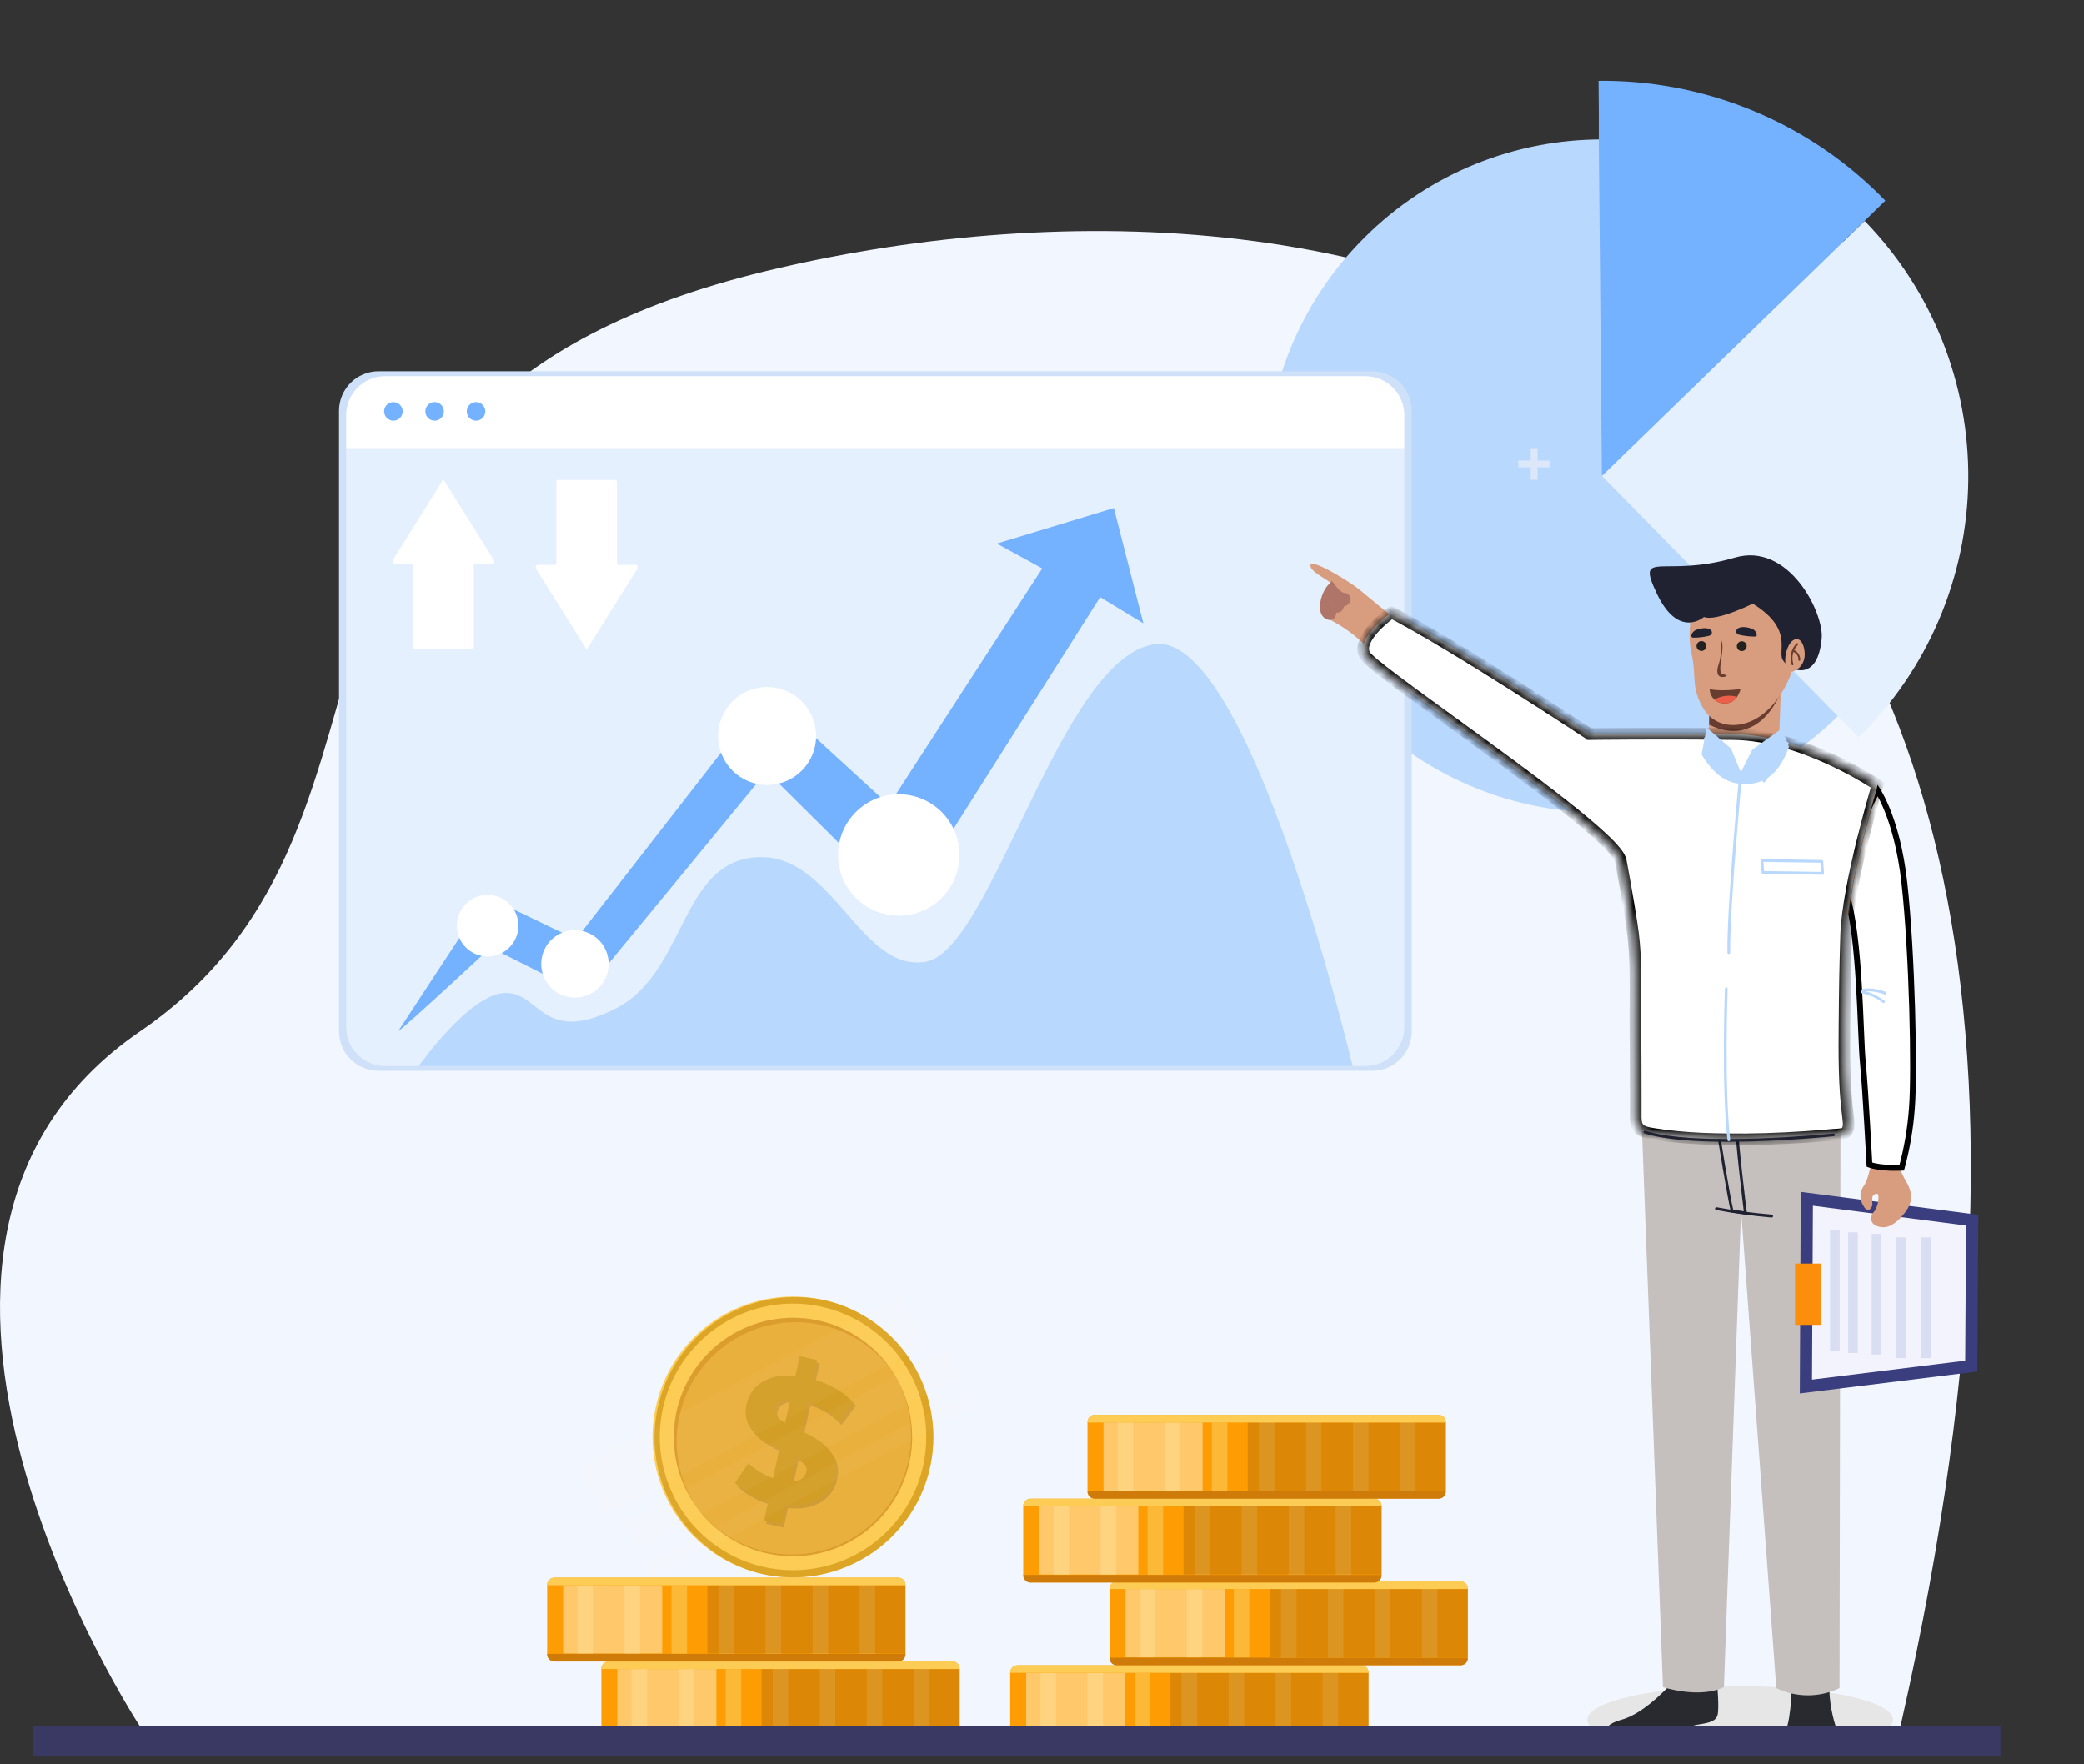 <svg width="215" height="182" viewBox="0 0 215 182" fill="none" xmlns="http://www.w3.org/2000/svg">
<rect x="0" y="0" width="215" height="182" fill="#333333" stroke="none"/>
<path d="M14.441 178.099C14.441 178.099 -18.051 128.638 14.441 106.401C46.932 84.165 21.612 41.858 78.98 27.98C136.347 14.102 231.482 28.032 195.359 181.143L14.441 178.099Z" fill="#F2F7FF"/>
<path d="M95.793 179.621C95.793 179.621 87.135 165.635 84.264 163.604" stroke="#14723A" stroke-width="1.72" stroke-miterlimit="10"/>
<path d="M140.436 171.793H104.966C104.553 171.793 104.218 172.128 104.218 172.541V179.695C104.218 180.108 104.553 180.443 104.966 180.443H140.436C140.849 180.443 141.184 180.108 141.184 179.695V172.541C141.184 172.128 140.849 171.793 140.436 171.793Z" fill="#FE9C03"/>
<g style="mix-blend-mode:multiply" opacity="0.76">
<g style="mix-blend-mode:multiply" opacity="0.76">
<path d="M108.949 172.58H107.344V179.656H108.949V172.58Z" fill="#FACD5D"/>
</g>
<g style="mix-blend-mode:multiply" opacity="0.76">
<path d="M113.798 172.58H112.193V179.656H113.798V172.58Z" fill="#FACD5D"/>
</g>
<g style="mix-blend-mode:multiply" opacity="0.76">
<path d="M118.652 172.58H117.047V179.656H118.652V172.58Z" fill="#FACD5D"/>
</g>
<g style="mix-blend-mode:multiply" opacity="0.76">
<path d="M123.506 172.58H121.901V179.656H123.506V172.58Z" fill="#FACD5D"/>
</g>
<g style="mix-blend-mode:multiply" opacity="0.76">
<path d="M128.354 172.58H126.75V179.656H128.354V172.58Z" fill="#FACD5D"/>
</g>
<g style="mix-blend-mode:multiply" opacity="0.76">
<path d="M133.208 172.58H131.603V179.656H133.208V172.58Z" fill="#FACD5D"/>
</g>
<g style="mix-blend-mode:multiply" opacity="0.76">
<path d="M138.061 172.58H136.457V179.656H138.061V172.58Z" fill="#FACD5D"/>
</g>
</g>
<path opacity="0.49" d="M141.184 172.58H120.752V179.617H141.184V172.58Z" fill="#BC700C"/>
<path opacity="0.5" d="M116.085 172.58H105.869V179.617H116.085V172.58Z" fill="#FFE6B3"/>
<path opacity="0.2" d="M116.085 172.58H105.869V179.617H116.085V172.58Z" fill="#FFE6B3"/>
<path opacity="0.72" d="M104.221 179.704C104.221 179.899 104.299 180.086 104.436 180.223C104.574 180.361 104.761 180.439 104.956 180.439H140.453C140.648 180.439 140.835 180.361 140.972 180.223C141.11 180.086 141.188 179.899 141.188 179.704V179.66H104.221V179.704Z" fill="#BC700C"/>
<path d="M140.453 171.793H104.956C104.761 171.793 104.574 171.87 104.436 172.008C104.299 172.146 104.221 172.333 104.221 172.528V172.576H141.188V172.528C141.188 172.333 141.11 172.146 140.972 172.008C140.835 171.87 140.648 171.793 140.453 171.793Z" fill="#FCCC54"/>
<path d="M150.686 163.143H115.215C114.802 163.143 114.467 163.478 114.467 163.891V171.045C114.467 171.458 114.802 171.793 115.215 171.793H150.686C151.099 171.793 151.434 171.458 151.434 171.045V163.891C151.434 163.478 151.099 163.143 150.686 163.143Z" fill="#FE9C03"/>
<g style="mix-blend-mode:multiply" opacity="0.76">
<g style="mix-blend-mode:multiply" opacity="0.76">
<path d="M119.195 163.93H117.59V171.006H119.195V163.93Z" fill="#FACD5D"/>
</g>
<g style="mix-blend-mode:multiply" opacity="0.76">
<path d="M124.048 163.93H122.443V171.006H124.048V163.93Z" fill="#FACD5D"/>
</g>
<g style="mix-blend-mode:multiply" opacity="0.76">
<path d="M128.897 163.93H127.292V171.006H128.897V163.93Z" fill="#FACD5D"/>
</g>
<g style="mix-blend-mode:multiply" opacity="0.76">
<path d="M133.751 163.93H132.146V171.006H133.751V163.93Z" fill="#FACD5D"/>
</g>
<g style="mix-blend-mode:multiply" opacity="0.76">
<path d="M138.605 163.93H137V171.006H138.605V163.93Z" fill="#FACD5D"/>
</g>
<g style="mix-blend-mode:multiply" opacity="0.76">
<path d="M143.454 163.93H141.849V171.006H143.454V163.93Z" fill="#FACD5D"/>
</g>
<g style="mix-blend-mode:multiply" opacity="0.76">
<path d="M148.307 163.93H146.702V171.006H148.307V163.93Z" fill="#FACD5D"/>
</g>
</g>
<path opacity="0.49" d="M151.43 163.93H130.999V170.967H151.43V163.93Z" fill="#BC700C"/>
<path opacity="0.5" d="M126.336 163.93H116.12V170.967H126.336V163.93Z" fill="#FFE6B3"/>
<path opacity="0.2" d="M126.336 163.93H116.12V170.967H126.336V163.93Z" fill="#FFE6B3"/>
<path opacity="0.72" d="M114.467 171.058C114.468 171.253 114.547 171.44 114.685 171.578C114.824 171.716 115.011 171.793 115.207 171.793H150.699C150.894 171.793 151.081 171.716 151.219 171.578C151.356 171.44 151.434 171.253 151.434 171.058V171.006H114.467V171.058Z" fill="#BC700C"/>
<path d="M150.699 163.134H115.207C115.011 163.134 114.822 163.212 114.684 163.351C114.545 163.489 114.467 163.677 114.467 163.873V163.921H151.434V163.873C151.434 163.678 151.356 163.491 151.219 163.352C151.081 163.214 150.894 163.135 150.699 163.134V163.134Z" fill="#FCCC54"/>
<path d="M141.784 154.606H106.313C105.9 154.606 105.565 154.941 105.565 155.354V162.508C105.565 162.921 105.9 163.256 106.313 163.256H141.784C142.197 163.256 142.532 162.921 142.532 162.508V155.354C142.532 154.941 142.197 154.606 141.784 154.606Z" fill="#FE9C03"/>
<g style="mix-blend-mode:multiply" opacity="0.76">
<g style="mix-blend-mode:multiply" opacity="0.76">
<path d="M110.292 155.388H108.688V162.464H110.292V155.388Z" fill="#FACD5D"/>
</g>
<g style="mix-blend-mode:multiply" opacity="0.76">
<path d="M115.146 155.388H113.541V162.464H115.146V155.388Z" fill="#FACD5D"/>
</g>
<g style="mix-blend-mode:multiply" opacity="0.76">
<path d="M120 155.388H118.395V162.464H120V155.388Z" fill="#FACD5D"/>
</g>
<g style="mix-blend-mode:multiply" opacity="0.76">
<path d="M124.848 155.388H123.244V162.464H124.848V155.388Z" fill="#FACD5D"/>
</g>
<g style="mix-blend-mode:multiply" opacity="0.76">
<path d="M129.702 155.388H128.097V162.464H129.702V155.388Z" fill="#FACD5D"/>
</g>
<g style="mix-blend-mode:multiply" opacity="0.76">
<path d="M134.555 155.388H132.95V162.464H134.555V155.388Z" fill="#FACD5D"/>
</g>
<g style="mix-blend-mode:multiply" opacity="0.76">
<path d="M139.405 155.388H137.8V162.464H139.405V155.388Z" fill="#FACD5D"/>
</g>
</g>
<path opacity="0.49" d="M142.532 155.388H122.1V162.425H142.532V155.388Z" fill="#BC700C"/>
<path opacity="0.5" d="M117.434 155.388H107.218V162.425H117.434V155.388Z" fill="#FFE6B3"/>
<path opacity="0.2" d="M117.434 155.388H107.218V162.425H117.434V155.388Z" fill="#FFE6B3"/>
<path opacity="0.72" d="M105.57 162.516C105.57 162.711 105.647 162.898 105.785 163.036C105.923 163.174 106.11 163.251 106.305 163.251H141.797C141.992 163.251 142.179 163.174 142.317 163.036C142.455 162.898 142.532 162.711 142.532 162.516V162.469H105.565L105.57 162.516Z" fill="#BC700C"/>
<path d="M141.797 154.606H106.304C106.208 154.605 106.112 154.624 106.022 154.661C105.933 154.697 105.852 154.751 105.783 154.82C105.715 154.888 105.661 154.969 105.624 155.059C105.587 155.148 105.569 155.244 105.569 155.341V155.389H142.536V155.341C142.536 155.244 142.518 155.147 142.481 155.058C142.444 154.968 142.389 154.887 142.32 154.818C142.252 154.75 142.17 154.696 142.08 154.659C141.99 154.623 141.894 154.605 141.797 154.606V154.606Z" fill="#FCCC54"/>
<path d="M98.259 171.401H62.789C62.375 171.401 62.041 171.736 62.041 172.149V179.304C62.041 179.717 62.375 180.052 62.789 180.052H98.259C98.672 180.052 99.007 179.717 99.007 179.304V172.149C99.007 171.736 98.672 171.401 98.259 171.401Z" fill="#FE9C03"/>
<g style="mix-blend-mode:multiply" opacity="0.76">
<g style="mix-blend-mode:multiply" opacity="0.76">
<path d="M66.768 172.185H65.163V179.26H66.768V172.185Z" fill="#FACD5D"/>
</g>
<g style="mix-blend-mode:multiply" opacity="0.76">
<path d="M71.617 172.185H70.012V179.26H71.617V172.185Z" fill="#FACD5D"/>
</g>
<g style="mix-blend-mode:multiply" opacity="0.76">
<path d="M76.471 172.185H74.866V179.26H76.471V172.185Z" fill="#FACD5D"/>
</g>
<g style="mix-blend-mode:multiply" opacity="0.76">
<path d="M81.324 172.185H79.719V179.26H81.324V172.185Z" fill="#FACD5D"/>
</g>
<g style="mix-blend-mode:multiply" opacity="0.76">
<path d="M86.173 172.185H84.568V179.26H86.173V172.185Z" fill="#FACD5D"/>
</g>
<g style="mix-blend-mode:multiply" opacity="0.76">
<path d="M91.027 172.185H89.422V179.26H91.027V172.185Z" fill="#FACD5D"/>
</g>
<g style="mix-blend-mode:multiply" opacity="0.76">
<path d="M95.88 172.185H94.275V179.26H95.88V172.185Z" fill="#FACD5D"/>
</g>
</g>
<path opacity="0.49" d="M99.002 172.184H78.571V179.221H99.002V172.184Z" fill="#BC700C"/>
<path opacity="0.5" d="M73.905 172.184H63.689V179.221H73.905V172.184Z" fill="#FFE6B3"/>
<path opacity="0.2" d="M73.905 172.184H63.689V179.221H73.905V172.184Z" fill="#FFE6B3"/>
<path opacity="0.72" d="M62.041 179.312C62.041 179.507 62.118 179.694 62.256 179.832C62.394 179.97 62.581 180.047 62.776 180.047H98.272C98.467 180.047 98.654 179.97 98.792 179.832C98.93 179.694 99.007 179.507 99.007 179.312V179.264H62.041V179.312Z" fill="#BC700C"/>
<path d="M98.272 171.397H62.776C62.581 171.397 62.394 171.475 62.256 171.612C62.118 171.75 62.041 171.937 62.041 172.132V172.18H99.007V172.132C99.007 171.937 98.93 171.75 98.792 171.612C98.654 171.475 98.467 171.397 98.272 171.397V171.397Z" fill="#FCCC54"/>
<path d="M92.667 162.751H57.196C56.783 162.751 56.448 163.086 56.448 163.499V170.654C56.448 171.067 56.783 171.402 57.196 171.402H92.667C93.08 171.402 93.415 171.067 93.415 170.654V163.499C93.415 163.086 93.08 162.751 92.667 162.751Z" fill="#FE9C03"/>
<g style="mix-blend-mode:multiply" opacity="0.76">
<g style="mix-blend-mode:multiply" opacity="0.76">
<path d="M61.175 163.539H59.57V170.614H61.175V163.539Z" fill="#FACD5D"/>
</g>
<g style="mix-blend-mode:multiply" opacity="0.76">
<path d="M66.029 163.539H64.424V170.614H66.029V163.539Z" fill="#FACD5D"/>
</g>
<g style="mix-blend-mode:multiply" opacity="0.76">
<path d="M70.878 163.539H69.273V170.614H70.878V163.539Z" fill="#FACD5D"/>
</g>
<g style="mix-blend-mode:multiply" opacity="0.76">
<path d="M75.731 163.539H74.126V170.614H75.731V163.539Z" fill="#FACD5D"/>
</g>
<g style="mix-blend-mode:multiply" opacity="0.76">
<path d="M80.585 163.539H78.98V170.614H80.585V163.539Z" fill="#FACD5D"/>
</g>
<g style="mix-blend-mode:multiply" opacity="0.76">
<path d="M85.438 163.539H83.833V170.614H85.438V163.539Z" fill="#FACD5D"/>
</g>
<g style="mix-blend-mode:multiply" opacity="0.76">
<path d="M90.287 163.539H88.683V170.614H90.287V163.539Z" fill="#FACD5D"/>
</g>
</g>
<path opacity="0.49" d="M93.414 163.539H72.982V170.575H93.414V163.539Z" fill="#BC700C"/>
<path opacity="0.5" d="M68.316 163.539H58.1V170.575H68.316V163.539Z" fill="#FFE6B3"/>
<path opacity="0.2" d="M68.316 163.539H58.1V170.575H68.316V163.539Z" fill="#FFE6B3"/>
<path opacity="0.72" d="M56.448 170.662C56.448 170.858 56.526 171.046 56.665 171.185C56.803 171.324 56.992 171.402 57.188 171.402H92.68C92.875 171.401 93.062 171.322 93.2 171.184C93.337 171.045 93.415 170.858 93.415 170.662V170.615H56.448V170.662Z" fill="#BC700C"/>
<path d="M92.68 162.751H57.188C56.992 162.751 56.805 162.829 56.666 162.966C56.528 163.104 56.449 163.291 56.448 163.486V163.539H93.415V163.486C93.415 163.292 93.337 163.105 93.2 162.967C93.062 162.829 92.875 162.751 92.68 162.751V162.751Z" fill="#FCCC54"/>
<path d="M148.412 145.955H112.941C112.528 145.955 112.193 146.29 112.193 146.703V153.857C112.193 154.271 112.528 154.605 112.941 154.605H148.412C148.825 154.605 149.16 154.271 149.16 153.857V146.703C149.16 146.29 148.825 145.955 148.412 145.955Z" fill="#FE9C03"/>
<g style="mix-blend-mode:multiply" opacity="0.76">
<g style="mix-blend-mode:multiply" opacity="0.76">
<path d="M116.921 146.743H115.316V153.819H116.921V146.743Z" fill="#FACD5D"/>
</g>
<g style="mix-blend-mode:multiply" opacity="0.76">
<path d="M121.774 146.743H120.169V153.819H121.774V146.743Z" fill="#FACD5D"/>
</g>
<g style="mix-blend-mode:multiply" opacity="0.76">
<path d="M126.628 146.743H125.023V153.819H126.628V146.743Z" fill="#FACD5D"/>
</g>
<g style="mix-blend-mode:multiply" opacity="0.76">
<path d="M131.481 146.743H129.876V153.819H131.481V146.743Z" fill="#FACD5D"/>
</g>
<g style="mix-blend-mode:multiply" opacity="0.76">
<path d="M136.33 146.743H134.726V153.819H136.33V146.743Z" fill="#FACD5D"/>
</g>
<g style="mix-blend-mode:multiply" opacity="0.76">
<path d="M141.183 146.743H139.579V153.819H141.183V146.743Z" fill="#FACD5D"/>
</g>
<g style="mix-blend-mode:multiply" opacity="0.76">
<path d="M146.037 146.743H144.432V153.819H146.037V146.743Z" fill="#FACD5D"/>
</g>
</g>
<path opacity="0.49" d="M149.16 146.743H128.728V153.779H149.16V146.743Z" fill="#BC700C"/>
<path opacity="0.5" d="M124.062 146.743H113.846V153.779H124.062V146.743Z" fill="#FFE6B3"/>
<path opacity="0.2" d="M124.062 146.743H113.846V153.779H124.062V146.743Z" fill="#FFE6B3"/>
<path opacity="0.72" d="M112.197 153.866C112.197 154.062 112.274 154.249 112.412 154.388C112.549 154.526 112.736 154.605 112.932 154.606H148.424C148.62 154.606 148.808 154.528 148.947 154.389C149.085 154.251 149.163 154.063 149.163 153.866V153.819H112.197V153.866Z" fill="#BC700C"/>
<path d="M148.424 145.955H112.932C112.737 145.955 112.55 146.033 112.412 146.171C112.274 146.308 112.197 146.495 112.197 146.69V146.742H149.163V146.69C149.162 146.495 149.084 146.308 148.945 146.17C148.807 146.033 148.619 145.955 148.424 145.955V145.955Z" fill="#FCCC54"/>
<path d="M85.904 134.735C85.538 134.622 85.169 134.526 84.799 134.448C82.12 133.871 79.33 134.087 76.771 135.07C74.213 136.053 71.996 137.76 70.391 139.983C68.787 142.205 67.865 144.847 67.737 147.585C67.61 150.323 68.283 153.039 69.674 155.4C71.065 157.762 73.114 159.667 75.571 160.884C78.027 162.1 80.784 162.574 83.506 162.249C86.228 161.923 88.795 160.812 90.896 159.05C92.996 157.289 94.538 154.954 95.332 152.331C96.413 148.747 96.027 144.881 94.259 141.582C92.491 138.283 89.486 135.82 85.904 134.735V134.735Z" fill="#FCCC54"/>
<path d="M86.012 134.374C83.27 133.543 80.343 133.543 77.602 134.375C74.86 135.207 72.426 136.833 70.609 139.048C68.791 141.263 67.671 143.967 67.391 146.819C67.11 149.67 67.682 152.541 69.033 155.068C70.384 157.594 72.454 159.664 74.981 161.014C77.508 162.364 80.379 162.935 83.23 162.654C86.081 162.373 88.785 161.252 91 159.434C93.214 157.616 94.84 155.182 95.671 152.44V152.44C96.786 148.763 96.394 144.795 94.583 141.407C92.772 138.019 89.689 135.489 86.012 134.374V134.374ZM95.332 152.331C94.534 154.953 92.991 157.285 90.889 159.043C88.788 160.802 86.22 161.911 83.499 162.234C80.778 162.557 78.022 162.081 75.567 160.864C73.113 159.646 71.065 157.741 69.676 155.379C68.286 153.018 67.614 150.302 67.742 147.565C67.87 144.828 68.792 142.188 70.396 139.966C72 137.745 74.216 136.038 76.774 135.055C79.331 134.072 82.12 133.855 84.799 134.431C85.168 134.509 85.538 134.605 85.903 134.718C87.679 135.255 89.332 136.137 90.766 137.313C92.201 138.489 93.391 139.936 94.266 141.572C95.142 143.207 95.686 144.999 95.869 146.845C96.052 148.692 95.87 150.556 95.332 152.331V152.331Z" fill="url(#paint0_linear_1515_8035)"/>
<path d="M86.012 134.374C82.354 133.322 78.429 133.752 75.085 135.571C71.742 137.39 69.249 140.452 68.145 144.095C67.041 147.738 67.415 151.668 69.186 155.038C70.957 158.407 73.983 160.943 77.61 162.099C77.984 162.212 78.362 162.312 78.741 162.395C82.297 163.163 86.013 162.566 89.149 160.722C92.286 158.878 94.614 155.921 95.671 152.44C96.781 148.763 96.388 144.797 94.577 141.41C92.766 138.023 89.686 135.493 86.012 134.374V134.374ZM94.976 152.227C94.199 154.784 92.695 157.059 90.647 158.774C88.598 160.49 86.094 161.572 83.441 161.887C80.788 162.203 78.1 161.739 75.706 160.551C73.313 159.364 71.317 157.505 69.963 155.202C68.608 152.898 67.954 150.25 68.081 147.581C68.207 144.912 69.109 142.338 70.675 140.173C72.24 138.008 74.403 136.346 76.898 135.39C79.394 134.435 82.113 134.227 84.725 134.792C85.086 134.874 85.443 134.966 85.799 135.074C89.288 136.136 92.213 138.538 93.933 141.754C95.653 144.969 96.028 148.735 94.976 152.227V152.227Z" fill="#DDA526"/>
<path opacity="0.3" d="M91.306 156.064C95.625 150.818 94.873 143.064 89.627 138.746C84.381 134.427 76.627 135.179 72.308 140.426C67.99 145.672 68.742 153.425 73.988 157.744C79.234 162.062 86.988 161.31 91.306 156.064Z" fill="#BC700C"/>
<g style="mix-blend-mode:multiply">
<g style="mix-blend-mode:multiply" opacity="0.4">
<g style="mix-blend-mode:multiply" opacity="0.4">
<path d="M82.316 142.259L82.751 140.241L84.556 140.636L84.121 142.598C85.86 143.098 87.469 144.029 88.296 145.02L86.821 147.003C85.942 146.057 84.834 145.353 83.603 144.959L82.947 147.969C84.843 148.895 86.93 150.048 86.369 152.627C85.934 154.536 84.195 155.875 81.285 155.575L80.85 157.576L79.045 157.184L79.48 155.219C78.207 154.865 77.036 154.216 76.062 153.323L77.445 151.3C78.185 151.978 79.053 152.501 79.998 152.84L80.668 149.795C78.771 148.887 76.719 147.738 77.271 145.199C77.689 143.311 79.411 141.989 82.316 142.259ZM82.377 150.622L81.816 153.179C82.82 153.179 83.312 152.744 83.442 152.14C83.573 151.535 83.116 151.052 82.377 150.626V150.622ZM80.202 145.599C80.067 146.229 80.515 146.686 81.229 147.125L81.772 144.638C80.85 144.646 80.35 145.029 80.224 145.603L80.202 145.599Z" fill="#493107"/>
</g>
</g>
<g style="mix-blend-mode:multiply">
<path d="M82.063 141.928L82.498 139.91L84.299 140.302L83.864 142.267C85.625 142.763 87.212 143.698 88.034 144.69L86.564 146.673C85.687 145.724 84.578 145.019 83.346 144.629L82.72 147.638C84.616 148.56 86.704 149.717 86.138 152.296C85.703 154.205 83.964 155.54 81.059 155.245L80.624 157.245L78.823 156.85L79.258 154.888C77.983 154.534 76.81 153.883 75.835 152.988L77.197 150.957C77.936 151.636 78.804 152.159 79.749 152.496L80.419 149.452C78.519 148.547 76.466 147.399 77.023 144.855C77.431 142.972 79.158 141.65 82.063 141.928ZM82.124 150.287L81.563 152.848C82.568 152.848 83.059 152.414 83.19 151.805C83.32 151.196 82.863 150.713 82.124 150.287V150.287ZM79.971 145.268C79.832 145.899 80.28 146.355 80.998 146.795L81.541 144.307C80.598 144.307 80.111 144.69 79.971 145.268Z" fill="#D29E26"/>
</g>
</g>
<g opacity="0.2">
<path opacity="0.2" d="M99.117 141.96L97.62 139.161L64.317 156.973L65.814 159.772L99.117 141.96Z" fill="#FFE6B3"/>
<path opacity="0.2" d="M95.519 138.676L92.832 133.653L59.529 151.464L62.216 156.488L95.519 138.676Z" fill="#FFE6B3"/>
<path opacity="0.2" d="M100.454 145.069L99.706 143.67L66.403 161.482L67.152 162.881L100.454 145.069Z" fill="#FFE6B3"/>
</g>
<path opacity="0.3" d="M70.334 145.138C71.004 142.919 72.288 140.935 74.037 139.414C75.786 137.894 77.93 136.898 80.22 136.543C82.51 136.188 84.855 136.488 86.982 137.408C89.11 138.327 90.934 139.83 92.244 141.741C91.378 140.352 90.243 139.149 88.906 138.203C87.569 137.258 86.057 136.59 84.457 136.237C82.858 135.884 81.205 135.854 79.594 136.149C77.983 136.444 76.448 137.058 75.078 137.955C73.707 138.852 72.53 140.013 71.615 141.371C70.699 142.729 70.064 144.256 69.747 145.862C69.43 147.469 69.437 149.122 69.768 150.726C70.099 152.33 70.747 153.852 71.674 155.202C70.745 153.717 70.145 152.051 69.913 150.315C69.683 148.579 69.826 146.814 70.334 145.138V145.138Z" fill="#BC700C"/>
<path opacity="0.3" d="M91.975 141.311C93.766 144.037 94.401 147.364 93.739 150.559C93.078 153.753 91.174 156.555 88.448 158.346C85.721 160.137 82.394 160.772 79.2 160.11C76.005 159.449 73.204 157.545 71.413 154.819C72.287 156.196 73.427 157.386 74.765 158.319C76.104 159.251 77.615 159.908 79.21 160.251C80.805 160.595 82.452 160.617 84.056 160.317C85.66 160.017 87.188 159.402 88.551 158.506C89.915 157.609 91.086 156.451 91.997 155.098C92.909 153.745 93.542 152.224 93.86 150.623C94.177 149.023 94.174 147.376 93.849 145.777C93.523 144.178 92.883 142.66 91.966 141.311H91.975Z" fill="#BC700C"/>
<path d="M189.831 73.657C203.391 60.097 203.391 38.112 189.831 24.552C176.271 10.993 154.286 10.993 140.726 24.552C127.166 38.112 127.166 60.097 140.726 73.657C154.286 87.217 176.271 87.217 189.831 73.657Z" fill="#B9D8FE"/>
<path d="M165.277 49.103L189.61 73.893L191.758 76.067C198.883 69.072 202.947 59.54 203.062 49.556C203.177 39.572 199.333 29.949 192.371 22.792L190.197 24.91L165.277 49.103Z" fill="#E5F0FF"/>
<path d="M164.917 8.34L164.943 11.328V14.372L165.264 49.09L190.184 24.91L192.359 22.792L194.503 20.7C190.761 16.833 186.287 13.749 181.342 11.626C176.398 9.504 171.08 8.385 165.699 8.336C165.43 8.331 165.177 8.331 164.917 8.34Z" fill="#74B1FE"/>
<path d="M145.647 42.375V106.397C145.646 107.476 145.217 108.51 144.453 109.272C143.69 110.035 142.655 110.463 141.576 110.463H39.049C37.97 110.463 36.935 110.035 36.172 109.272C35.409 108.51 34.979 107.476 34.978 106.397V42.375C34.979 41.296 35.408 40.261 36.172 39.498C36.935 38.735 37.969 38.306 39.049 38.304H141.576C142.656 38.306 143.69 38.735 144.454 39.498C145.217 40.261 145.646 41.296 145.647 42.375V42.375Z" fill="#CFE0F9"/>
<path d="M144.878 46.246V105.957C144.877 107.022 144.453 108.043 143.699 108.796C142.946 109.549 141.924 109.972 140.859 109.971H39.749C39.221 109.974 38.697 109.872 38.208 109.671C37.719 109.47 37.274 109.175 36.9 108.802C36.525 108.429 36.228 107.986 36.025 107.498C35.822 107.009 35.718 106.486 35.718 105.957V46.246H144.878Z" fill="#E5F0FF"/>
<path d="M144.878 42.81V46.246H35.718V42.81C35.722 41.745 36.15 40.725 36.906 39.975C37.661 39.225 38.684 38.805 39.749 38.809H140.872C141.933 38.812 142.949 39.235 143.699 39.984C144.449 40.734 144.873 41.749 144.878 42.81Z" fill="white"/>
<path d="M41.545 42.436C41.546 42.625 41.49 42.811 41.386 42.969C41.281 43.127 41.132 43.25 40.957 43.323C40.782 43.396 40.59 43.416 40.404 43.379C40.218 43.343 40.047 43.252 39.913 43.118C39.779 42.985 39.687 42.814 39.65 42.628C39.613 42.443 39.632 42.25 39.704 42.075C39.776 41.9 39.899 41.75 40.056 41.645C40.214 41.54 40.399 41.483 40.588 41.483C40.841 41.483 41.084 41.584 41.263 41.762C41.442 41.941 41.544 42.183 41.545 42.436V42.436Z" fill="#74B1FE"/>
<path d="M45.798 42.436C45.799 42.625 45.744 42.811 45.639 42.969C45.535 43.127 45.386 43.25 45.211 43.323C45.036 43.396 44.843 43.416 44.658 43.379C44.472 43.343 44.301 43.252 44.166 43.118C44.032 42.985 43.941 42.814 43.904 42.628C43.866 42.443 43.885 42.25 43.957 42.075C44.029 41.9 44.152 41.75 44.309 41.645C44.467 41.54 44.652 41.483 44.842 41.483C45.094 41.483 45.337 41.584 45.517 41.762C45.696 41.941 45.797 42.183 45.798 42.436V42.436Z" fill="#74B1FE"/>
<path d="M50.07 42.436C50.071 42.625 50.015 42.811 49.911 42.969C49.806 43.127 49.657 43.25 49.482 43.323C49.307 43.396 49.115 43.416 48.929 43.379C48.743 43.343 48.572 43.252 48.438 43.118C48.304 42.985 48.212 42.814 48.175 42.628C48.138 42.443 48.156 42.25 48.229 42.075C48.301 41.9 48.424 41.75 48.581 41.645C48.738 41.54 48.924 41.483 49.113 41.483C49.366 41.484 49.608 41.585 49.787 41.763C49.966 41.942 50.068 42.183 50.07 42.436V42.436Z" fill="#74B1FE"/>
<path d="M43.198 109.971C43.198 109.971 48.387 102.604 52.04 102.435C55.693 102.265 55.867 107.788 63.347 104.131C70.827 100.473 70.062 89.001 77.995 88.435C85.927 87.87 88.763 100.447 95.564 99.203C102.366 97.959 109.507 67.456 119.254 66.447C129 65.438 139.542 109.971 139.542 109.971H43.198Z" fill="#B9D8FE"/>
<path d="M41.084 106.371C41.862 105.897 50.613 97.742 50.613 97.742L60.18 102.57L79.094 79.572L93.237 93.606L113.499 61.602L117.957 64.303L114.913 52.408L102.84 56.074L107.524 58.64L91.711 83.043L79.146 71.526L59.411 96.903L50.2 92.471L41.084 106.371Z" fill="#74B1FE"/>
<path d="M50.309 98.669C52.062 98.669 53.484 97.247 53.484 95.494C53.484 93.74 52.062 92.319 50.309 92.319C48.556 92.319 47.134 93.74 47.134 95.494C47.134 97.247 48.556 98.669 50.309 98.669Z" fill="white"/>
<path d="M62.702 100.233C63.142 98.363 61.983 96.49 60.112 96.049C58.242 95.609 56.369 96.769 55.929 98.639C55.489 100.51 56.648 102.383 58.519 102.823C60.389 103.263 62.262 102.104 62.702 100.233Z" fill="white"/>
<path d="M81.089 80.59C83.665 79.514 84.88 76.554 83.805 73.979C82.729 71.403 79.769 70.188 77.194 71.263C74.618 72.339 73.403 75.299 74.478 77.874C75.554 80.45 78.514 81.665 81.089 80.59Z" fill="white"/>
<path d="M92.725 94.463C96.183 94.463 98.987 91.659 98.987 88.2C98.987 84.742 96.183 81.938 92.725 81.938C89.266 81.938 86.462 84.742 86.462 88.2C86.462 91.659 89.266 94.463 92.725 94.463Z" fill="white"/>
<path d="M50.856 58.184H49.004C48.929 58.184 48.869 58.297 48.869 58.432V66.695C48.869 66.83 48.812 66.943 48.738 66.943H42.754C42.68 66.943 42.619 66.83 42.619 66.695V58.432C42.619 58.297 42.558 58.184 42.484 58.184H40.632C40.505 58.184 40.449 57.905 40.545 57.749L45.655 49.581C45.662 49.563 45.674 49.548 45.69 49.537C45.706 49.526 45.725 49.52 45.744 49.52C45.763 49.52 45.782 49.526 45.798 49.537C45.814 49.548 45.826 49.563 45.833 49.581L50.939 57.758C51.039 57.906 50.982 58.184 50.856 58.184Z" fill="white"/>
<path d="M55.415 58.271H57.267C57.341 58.271 57.398 58.162 57.398 58.027V49.764C57.398 49.629 57.459 49.52 57.533 49.52H63.517C63.591 49.52 63.652 49.629 63.652 49.764V58.027C63.652 58.162 63.712 58.271 63.786 58.271H65.639C65.765 58.271 65.822 58.549 65.726 58.706L60.616 66.873C60.609 66.891 60.597 66.906 60.581 66.917C60.565 66.928 60.546 66.934 60.527 66.934C60.508 66.934 60.489 66.928 60.473 66.917C60.457 66.906 60.445 66.891 60.438 66.873L55.323 58.706C55.232 58.549 55.288 58.271 55.415 58.271Z" fill="white"/>
<path d="M159.906 47.511V48.216H158.627V49.494H157.923V48.216H156.644V47.511H157.923V46.233H158.627V47.511H159.906Z" fill="#DCE7F9"/>
<g style="mix-blend-mode:multiply">
<path d="M179.529 180.883C188.24 180.883 195.303 179.331 195.303 177.416C195.303 175.502 188.24 173.95 179.529 173.95C170.817 173.95 163.755 175.502 163.755 177.416C163.755 179.331 170.817 180.883 179.529 180.883Z" fill="#E6E6E7"/>
</g>
<path d="M143.717 63.679C143.717 63.679 141.051 61.504 140.212 60.795C139.372 60.087 135.31 57.577 135.197 58.282C135.084 58.986 137.124 59.843 137.411 60.256C137.62 60.556 135.123 62.8 137.411 64.035C140.22 65.558 141.325 67.145 141.325 67.145L143.717 63.679Z" fill="#D89C7E"/>
<path d="M194.398 104.297C193.562 104.315 192.741 104.074 192.049 103.605C192.018 103.583 191.997 103.55 191.99 103.512C191.984 103.475 191.993 103.436 192.014 103.405C192.036 103.374 192.07 103.353 192.107 103.346C192.145 103.34 192.183 103.348 192.214 103.37C193.745 104.453 195.75 103.827 195.768 103.805C195.786 103.799 195.805 103.797 195.824 103.798C195.843 103.799 195.861 103.804 195.878 103.813C195.895 103.821 195.91 103.833 195.923 103.847C195.935 103.862 195.944 103.879 195.95 103.897C195.961 103.934 195.957 103.973 195.94 104.007C195.922 104.042 195.891 104.067 195.855 104.079C195.382 104.22 194.891 104.293 194.398 104.297Z" fill="#464D7F"/>
<path d="M172.597 173.493C172.597 173.493 169.779 176.755 167.287 177.408C164.638 178.108 164.925 180.139 166.804 180.2C168.683 180.26 169.413 180.487 171.588 179.813C173.58 179.199 174.028 178.129 174.967 177.951C175.906 177.773 177.024 177.716 177.202 176.894C177.381 176.072 177.141 173.659 177.141 173.659L172.597 173.493Z" fill="#292A30"/>
<path d="M184.843 173.815C184.841 174.956 184.749 176.094 184.569 177.221C184.273 179.217 182.83 181.252 185.004 181.074C187.179 180.895 190.223 180.704 189.388 178.116C188.893 176.572 188.669 174.953 188.727 173.333L184.843 173.815Z" fill="#292A30"/>
<path d="M169.191 111.155L171.561 174.05C171.561 174.05 175.314 175.281 177.85 174.05L179.62 124.863L183.256 174.15C184.273 174.64 185.388 174.895 186.517 174.895C187.647 174.895 188.762 174.64 189.779 174.15L189.888 109.824C189.888 109.824 171.618 108.015 169.191 111.155Z" fill="#C5BFBD"/>
<path d="M180.063 125.263H180.042L178.68 125.085C178.653 125.081 178.627 125.07 178.606 125.052C178.586 125.035 178.57 125.011 178.563 124.985C178.319 124.141 177.045 116.652 177.11 116.456C177.123 116.42 177.149 116.391 177.183 116.374C177.217 116.357 177.257 116.354 177.293 116.365C177.323 116.375 177.349 116.396 177.366 116.422C177.384 116.449 177.391 116.481 177.389 116.513C177.389 116.843 178.493 123.545 178.811 124.815L179.898 124.954C179.759 123.793 179.028 117.709 179.059 116.617C179.059 116.539 179.128 116.461 179.207 116.478C179.225 116.479 179.244 116.483 179.261 116.491C179.278 116.498 179.294 116.509 179.307 116.523C179.32 116.537 179.33 116.553 179.336 116.571C179.343 116.588 179.346 116.607 179.346 116.626C179.315 117.787 180.194 125.033 180.216 125.102C180.218 125.124 180.215 125.146 180.209 125.167C180.202 125.188 180.191 125.207 180.176 125.224C180.161 125.238 180.144 125.249 180.124 125.256C180.105 125.263 180.084 125.265 180.063 125.263V125.263Z" fill="#202232"/>
<path d="M182.773 125.602C180.853 125.441 178.943 125.182 177.05 124.828C177.012 124.82 176.979 124.797 176.959 124.765C176.938 124.733 176.931 124.694 176.939 124.656C176.947 124.619 176.969 124.586 177.002 124.565C177.034 124.545 177.073 124.537 177.111 124.545C178.988 124.894 180.883 125.145 182.786 125.298C182.805 125.299 182.823 125.305 182.84 125.314C182.857 125.322 182.872 125.334 182.884 125.349C182.896 125.364 182.905 125.38 182.911 125.398C182.916 125.417 182.918 125.436 182.916 125.454C182.917 125.474 182.914 125.493 182.907 125.511C182.9 125.529 182.889 125.545 182.876 125.559C182.863 125.573 182.847 125.583 182.829 125.591C182.811 125.598 182.792 125.602 182.773 125.602Z" fill="#202232"/>
<path d="M204.101 125.324L185.779 122.958L185.679 143.746L203.997 141.485L204.101 125.324Z" fill="#3A3D7E"/>
<path d="M202.835 126.429L187.031 124.385L186.939 142.32L202.744 140.367L202.835 126.429Z" fill="#F2F3FC"/>
<path d="M192.376 122.188C192.204 122.431 192.066 122.695 191.967 122.975C191.876 123.481 191.982 124.002 192.263 124.432C192.367 124.619 192.523 124.824 192.737 124.819C192.95 124.815 193.145 124.515 193.171 124.254C193.139 123.998 193.139 123.74 193.171 123.484C193.245 123.236 193.576 123.049 193.763 123.219C193.857 123.827 193.717 124.449 193.372 124.959C193.21 125.139 193.09 125.353 193.019 125.585C193.007 125.76 193.049 125.935 193.138 126.086C193.227 126.238 193.36 126.359 193.519 126.433C193.774 126.554 194.055 126.613 194.337 126.604C194.619 126.595 194.895 126.518 195.142 126.381C195.633 126.103 196.059 125.721 196.39 125.263C196.838 124.777 197.116 124.159 197.181 123.502C197.137 122.893 196.935 122.307 196.594 121.801C196.186 121.032 195.824 120.239 195.511 119.427C195.013 119.3 194.496 119.262 193.985 119.314C193.791 119.319 193.601 119.376 193.437 119.479C193.255 119.646 193.128 119.864 193.071 120.105C192.819 120.827 192.75 121.532 192.376 122.188Z" fill="#D89C7E"/>
<path d="M187.852 130.351H185.187V136.675H187.852V130.351Z" fill="#FC8E0B"/>
<path d="M189.296 126.89V139.341" stroke="#DADEF2" stroke-miterlimit="10"/>
<path d="M191.167 127.129V139.575" stroke="#DADEF2" stroke-miterlimit="10"/>
<path d="M193.593 127.29V139.741" stroke="#DADEF2" stroke-miterlimit="10"/>
<path d="M196.094 127.65V140.102" stroke="#DADEF2" stroke-miterlimit="10"/>
<path d="M198.703 127.65V140.102" stroke="#DADEF2" stroke-miterlimit="10"/>
<path d="M197.247 114.31L197.247 114.312C197.097 116.392 196.747 118.451 196.2 120.463C196.146 120.465 196.083 120.468 196.011 120.471C195.761 120.48 195.414 120.487 195.025 120.475C194.305 120.453 193.48 120.37 192.865 120.149L192.857 120C192.845 119.78 192.828 119.463 192.807 119.073C192.765 118.294 192.705 117.225 192.637 116.066C192.501 113.75 192.329 111.067 192.187 109.621C192.112 108.862 192.06 107.614 191.996 106.097C191.939 104.741 191.873 103.172 191.774 101.544C191.569 98.157 191.221 94.533 190.506 92.255L190.508 92.239C190.514 92.188 190.523 92.111 190.535 92.012C190.561 91.814 190.6 91.525 190.656 91.165C190.768 90.444 190.945 89.439 191.208 88.302C191.704 86.16 192.499 83.576 193.715 81.543C193.746 81.593 193.779 81.648 193.815 81.709C194.034 82.082 194.337 82.657 194.665 83.457C195.322 85.058 196.083 87.558 196.478 91.135C197.273 98.328 197.545 110.568 197.247 114.31Z" fill="white" stroke="black" stroke-width="0.6"/>
<path d="M190.618 94.32C190.6 94.318 190.581 94.313 190.564 94.304C190.548 94.295 190.533 94.283 190.521 94.269C190.508 94.254 190.499 94.237 190.494 94.219C190.488 94.201 190.486 94.182 190.488 94.163C190.779 89.897 193.35 81.364 193.376 81.277C193.387 81.241 193.412 81.21 193.445 81.193C193.479 81.175 193.518 81.171 193.554 81.181C193.59 81.193 193.621 81.218 193.639 81.251C193.657 81.284 193.661 81.323 193.65 81.36C193.624 81.447 191.062 89.949 190.771 94.185C190.77 94.204 190.765 94.222 190.756 94.239C190.748 94.256 190.737 94.272 190.723 94.284C190.708 94.297 190.692 94.306 190.674 94.312C190.656 94.319 190.637 94.321 190.618 94.32V94.32Z" fill="#C16808"/>
<path d="M167.791 89.432C167.754 89.432 167.718 89.417 167.692 89.391C167.666 89.365 167.652 89.329 167.652 89.293C167.652 89.071 167.417 83.761 168.343 81.125C168.356 81.089 168.382 81.06 168.416 81.044C168.451 81.028 168.49 81.026 168.526 81.038C168.561 81.051 168.591 81.077 168.607 81.112C168.623 81.146 168.625 81.185 168.613 81.221C167.704 83.804 167.934 89.227 167.934 89.279C167.935 89.298 167.933 89.317 167.927 89.335C167.921 89.353 167.911 89.37 167.898 89.384C167.886 89.398 167.871 89.409 167.854 89.418C167.837 89.426 167.818 89.431 167.799 89.432H167.791Z" fill="#C16808"/>
<path d="M194.341 103.475C194.314 103.474 194.287 103.467 194.263 103.453C193.625 102.961 192.88 102.624 192.089 102.47C192.07 102.468 192.052 102.463 192.036 102.454C192.019 102.445 192.005 102.433 191.993 102.418C191.981 102.404 191.972 102.387 191.967 102.369C191.962 102.351 191.96 102.332 191.963 102.313C191.963 102.113 192.167 101.992 192.454 101.974C193.158 101.939 193.861 102.057 194.515 102.318C194.551 102.332 194.579 102.36 194.593 102.395C194.608 102.43 194.608 102.47 194.594 102.505C194.588 102.522 194.578 102.539 194.565 102.552C194.552 102.566 194.537 102.577 194.52 102.584C194.502 102.592 194.484 102.595 194.465 102.595C194.447 102.595 194.428 102.591 194.411 102.583C193.806 102.347 193.16 102.236 192.511 102.257C193.189 102.471 193.828 102.794 194.402 103.214C194.433 103.236 194.455 103.269 194.462 103.306C194.469 103.343 194.462 103.382 194.442 103.414C194.43 103.431 194.415 103.445 194.398 103.455C194.381 103.466 194.362 103.472 194.341 103.475Z" fill="#B9D8FE"/>
<path d="M183.783 69.731L183.504 77.207C183.504 77.207 183.791 80.251 179.155 80.164C179.155 80.164 176.22 79.786 176.263 76.846L176.363 70.122L183.783 69.731Z" fill="#D89C7E"/>
<path d="M183.756 71.405L183.782 70.644L176.419 71.035L176.38 71.087L176.324 74.762C177.963 75.584 181.442 76.498 183.756 71.405Z" fill="#683D30"/>
<path d="M184.952 69.004C184.343 70.896 183.169 72.827 181.473 73.953C179.777 75.08 177.459 75.197 176.076 73.584C175.32 72.61 174.881 71.427 174.819 70.196C174.763 69.561 174.763 68.926 174.671 68.295C174.597 67.791 174.467 67.295 174.389 66.786C174.306 66.133 174.288 65.473 174.336 64.816C174.363 63.797 174.643 62.8 175.15 61.915C175.733 61.035 176.639 60.419 177.672 60.202C180.06 59.61 183.104 60.054 184.63 62.181C184.986 62.676 185.245 63.234 185.396 63.825C185.792 65.455 185.465 67.425 184.952 69.004Z" fill="#D89C7E"/>
<path d="M175.788 63.646C175.788 63.646 173.179 65.969 170.939 61.254C168.699 56.54 171.592 59.689 178.972 57.523C184.525 55.892 188.161 63.177 187.939 65.843C187.505 70.927 184.025 68.917 183.817 67.804C183.608 66.691 184.686 64.664 180.829 62.272C180.833 62.272 177.023 64.155 175.788 63.646Z" fill="#202232"/>
<path d="M186.109 68.069C186.032 68.342 185.891 68.593 185.698 68.801C185.505 69.009 185.266 69.168 185 69.265C184.949 69.287 184.895 69.298 184.841 69.298C184.786 69.298 184.732 69.287 184.682 69.265C183.756 68.765 184.247 66.6 184.921 66.099C185.917 65.36 186.383 67.2 186.109 68.069Z" fill="#D89C7E"/>
<path d="M178.959 71.853C178.959 71.853 177.298 69.796 175.688 71.757C175.688 71.757 176.493 73.84 176.993 72.34H177.689C177.689 72.34 178.581 74.097 178.959 71.853Z" fill="#D89C7E"/>
<path d="M184.921 68.622C184.9 68.622 184.879 68.616 184.862 68.603C184.844 68.591 184.832 68.573 184.826 68.552C184.707 68.177 184.693 67.776 184.784 67.393C184.875 67.01 185.068 66.659 185.343 66.377C185.362 66.359 185.387 66.349 185.413 66.349C185.439 66.349 185.464 66.359 185.482 66.377C185.5 66.397 185.509 66.423 185.509 66.449C185.509 66.476 185.5 66.501 185.482 66.521C185.229 66.776 185.051 67.097 184.969 67.447C184.887 67.797 184.904 68.163 185.017 68.504C185.021 68.517 185.023 68.53 185.022 68.543C185.02 68.556 185.017 68.569 185.011 68.581C185.005 68.593 184.996 68.603 184.986 68.612C184.976 68.62 184.964 68.626 184.952 68.63L184.921 68.622Z" fill="#683D30"/>
<path d="M185.617 68.169C185.604 68.168 185.591 68.163 185.58 68.157C185.568 68.15 185.558 68.142 185.55 68.131C185.542 68.121 185.536 68.109 185.533 68.096C185.529 68.083 185.528 68.069 185.53 68.056C185.596 67.5 184.995 67.23 184.969 67.221C184.948 67.209 184.932 67.189 184.924 67.166C184.916 67.143 184.917 67.118 184.927 67.095C184.937 67.073 184.954 67.054 184.977 67.044C184.999 67.034 185.024 67.032 185.048 67.039C185.253 67.123 185.428 67.268 185.549 67.455C185.671 67.641 185.732 67.86 185.726 68.082C185.723 68.108 185.71 68.132 185.689 68.148C185.669 68.164 185.643 68.172 185.617 68.169V68.169Z" fill="#683D30"/>
<path d="M180.199 66.638C180.203 66.74 180.177 66.841 180.123 66.928C180.069 67.015 179.99 67.083 179.897 67.125C179.804 67.166 179.7 67.179 179.6 67.161C179.499 67.142 179.407 67.094 179.334 67.023C179.261 66.951 179.211 66.86 179.191 66.76C179.171 66.659 179.182 66.555 179.222 66.462C179.262 66.368 179.329 66.288 179.415 66.232C179.501 66.177 179.601 66.149 179.703 66.151C179.832 66.154 179.955 66.207 180.047 66.297C180.139 66.387 180.193 66.509 180.199 66.638V66.638Z" fill="#232221"/>
<path d="M176.041 66.638C176.041 66.739 176.012 66.838 175.957 66.922C175.902 67.007 175.822 67.073 175.73 67.112C175.637 67.151 175.534 67.162 175.435 67.142C175.336 67.123 175.245 67.075 175.174 67.004C175.102 66.933 175.053 66.843 175.033 66.744C175.013 66.645 175.023 66.542 175.061 66.449C175.1 66.356 175.165 66.276 175.249 66.22C175.332 66.164 175.431 66.134 175.532 66.134C175.666 66.134 175.795 66.187 175.89 66.281C175.985 66.376 176.039 66.504 176.041 66.638Z" fill="#232221"/>
<path d="M179.203 64.912C179.157 64.964 179.128 65.028 179.12 65.096C179.111 65.164 179.123 65.233 179.155 65.295C179.247 65.411 179.381 65.486 179.529 65.503C180.011 65.612 180.504 65.668 180.999 65.669C181.059 65.674 181.12 65.66 181.173 65.63C181.201 65.603 181.221 65.569 181.232 65.531C181.242 65.494 181.243 65.454 181.234 65.416C181.197 65.276 181.123 65.147 181.02 65.045C180.916 64.942 180.787 64.869 180.646 64.834C180.281 64.699 179.494 64.555 179.203 64.912Z" fill="#202232"/>
<path d="M176.528 65.025C176.572 65.077 176.6 65.142 176.608 65.21C176.616 65.278 176.603 65.347 176.571 65.408C176.48 65.523 176.347 65.598 176.202 65.617C175.718 65.726 175.223 65.781 174.727 65.782C174.668 65.787 174.609 65.773 174.558 65.743C174.53 65.716 174.509 65.682 174.498 65.644C174.487 65.607 174.485 65.568 174.492 65.53C174.53 65.389 174.604 65.261 174.707 65.159C174.81 65.057 174.939 64.984 175.079 64.947C175.449 64.812 176.223 64.669 176.528 65.025Z" fill="#202232"/>
<path d="M176.38 71.088C176.38 71.088 177.25 71.362 179.568 71.088C179.568 71.088 179.238 72.649 177.829 72.566C177.445 72.55 177.081 72.388 176.812 72.113C176.543 71.839 176.389 71.472 176.38 71.088V71.088Z" fill="#683D30"/>
<mask id="path-144-inside-1_1515_8035" fill="white">
<path fill-rule="evenodd" clip-rule="evenodd" d="M143.559 63.176C150.33 66.704 163.969 75.719 163.969 75.719C163.972 75.722 163.974 75.725 163.977 75.728C164.18 75.725 171.611 75.633 178.834 75.728C186.157 75.823 193.707 80.99 193.707 80.99C193.707 80.99 190.619 91.258 190.463 96.433C190.37 99.333 190.315 102.232 190.298 105.131C190.297 105.272 190.295 105.413 190.294 105.554C190.268 108.792 190.242 112.065 190.667 115.278C190.754 115.956 190.833 116.769 190.098 116.974C189.786 117.028 189.47 117.059 189.154 117.065C188.203 117.152 187.248 117.227 186.288 117.291C183.548 117.474 180.799 117.57 178.051 117.53C176.355 117.509 174.659 117.448 172.971 117.283C172.151 117.204 171.33 117.098 170.51 116.965C169.305 116.765 168.748 116.53 168.748 115.256V112.777C168.748 110.481 168.738 108.183 168.718 105.884C168.711 105.074 168.717 104.257 168.723 103.437C168.739 101.083 168.756 98.702 168.479 96.39C168.354 95.333 167.858 92.255 167.194 88.737C167.195 88.771 167.196 88.788 167.196 88.788C166.863 86.898 157.306 79.961 149.783 74.501C145.103 71.104 141.21 68.279 140.815 67.595C139.784 65.812 143.559 63.176 143.559 63.176Z"/>
</mask>
<path fill-rule="evenodd" clip-rule="evenodd" d="M143.559 63.176C150.33 66.704 163.969 75.719 163.969 75.719C163.972 75.722 163.974 75.725 163.977 75.728C164.18 75.725 171.611 75.633 178.834 75.728C186.157 75.823 193.707 80.99 193.707 80.99C193.707 80.99 190.619 91.258 190.463 96.433C190.37 99.333 190.315 102.232 190.298 105.131C190.297 105.272 190.295 105.413 190.294 105.554C190.268 108.792 190.242 112.065 190.667 115.278C190.754 115.956 190.833 116.769 190.098 116.974C189.786 117.028 189.47 117.059 189.154 117.065C188.203 117.152 187.248 117.227 186.288 117.291C183.548 117.474 180.799 117.57 178.051 117.53C176.355 117.509 174.659 117.448 172.971 117.283C172.151 117.204 171.33 117.098 170.51 116.965C169.305 116.765 168.748 116.53 168.748 115.256V112.777C168.748 110.481 168.738 108.183 168.718 105.884C168.711 105.074 168.717 104.257 168.723 103.437C168.739 101.083 168.756 98.702 168.479 96.39C168.354 95.333 167.858 92.255 167.194 88.737C167.195 88.771 167.196 88.788 167.196 88.788C166.863 86.898 157.306 79.961 149.783 74.501C145.103 71.104 141.21 68.279 140.815 67.595C139.784 65.812 143.559 63.176 143.559 63.176Z" fill="white"/>
<path d="M163.969 75.719L164.391 75.293L164.349 75.251L164.299 75.219L163.969 75.719ZM143.559 63.176L143.836 62.644L143.513 62.476L143.215 62.684L143.559 63.176ZM163.977 75.728L163.554 76.153L163.733 76.331L163.985 76.328L163.977 75.728ZM178.834 75.728L178.842 75.128L178.842 75.128L178.834 75.728ZM193.707 80.99L194.282 81.163L194.408 80.743L194.046 80.495L193.707 80.99ZM190.463 96.433L191.063 96.453L191.063 96.452L190.463 96.433ZM190.298 105.131L190.898 105.136L190.898 105.135L190.298 105.131ZM190.294 105.554L189.694 105.55L189.694 105.55L190.294 105.554ZM190.667 115.278L191.262 115.201L191.262 115.199L190.667 115.278ZM190.098 116.974L190.201 117.565L190.23 117.56L190.258 117.552L190.098 116.974ZM189.154 117.065L189.142 116.465L189.121 116.466L189.099 116.468L189.154 117.065ZM186.288 117.291L186.248 116.693L186.248 116.693L186.288 117.291ZM178.051 117.53L178.059 116.93L178.059 116.93L178.051 117.53ZM172.971 117.283L173.03 116.685L173.028 116.685L172.971 117.283ZM170.51 116.965L170.411 117.557L170.413 117.557L170.51 116.965ZM168.718 105.884L168.118 105.889L168.118 105.889L168.718 105.884ZM168.723 103.437L169.323 103.441L169.323 103.441L168.723 103.437ZM168.479 96.39L167.883 96.46L167.883 96.461L168.479 96.39ZM167.194 88.737L167.783 88.626L166.594 88.759L167.194 88.737ZM167.196 88.788L166.605 88.892L167.795 88.77L167.196 88.788ZM149.783 74.501L149.43 74.986L149.783 74.501ZM140.815 67.595L140.295 67.895L140.295 67.895L140.815 67.595ZM163.969 75.719C164.299 75.219 164.299 75.219 164.299 75.218C164.299 75.218 164.299 75.218 164.299 75.218C164.298 75.218 164.298 75.217 164.297 75.217C164.295 75.216 164.293 75.214 164.289 75.212C164.283 75.207 164.273 75.201 164.26 75.192C164.234 75.175 164.195 75.149 164.144 75.116C164.042 75.049 163.892 74.95 163.699 74.823C163.312 74.569 162.752 74.203 162.059 73.752C160.673 72.851 158.754 71.612 156.624 70.263C152.369 67.57 147.247 64.421 143.836 62.644L143.282 63.709C146.642 65.459 151.724 68.582 155.982 71.277C158.107 72.623 160.022 73.859 161.405 74.758C162.096 75.208 162.655 75.573 163.04 75.826C163.233 75.953 163.382 76.051 163.484 76.118C163.534 76.151 163.573 76.177 163.599 76.194C163.612 76.202 163.621 76.209 163.628 76.213C163.631 76.215 163.634 76.217 163.635 76.218C163.636 76.219 163.637 76.219 163.637 76.219C163.637 76.219 163.637 76.219 163.638 76.219C163.638 76.219 163.638 76.22 163.969 75.719ZM164.401 75.303C164.398 75.299 164.394 75.296 164.391 75.293L163.547 76.146C163.549 76.148 163.551 76.15 163.554 76.153L164.401 75.303ZM163.985 76.328C164.187 76.325 171.611 76.234 178.826 76.328L178.842 75.128C171.61 75.033 164.174 75.125 163.97 75.128L163.985 76.328ZM178.826 76.328C182.364 76.374 185.992 77.65 188.764 78.939C190.144 79.581 191.299 80.22 192.108 80.698C192.512 80.937 192.83 81.135 193.045 81.273C193.152 81.342 193.234 81.396 193.289 81.432C193.316 81.45 193.337 81.464 193.35 81.473C193.357 81.477 193.362 81.481 193.365 81.483C193.366 81.484 193.367 81.484 193.368 81.485C193.368 81.485 193.368 81.485 193.369 81.485C193.369 81.485 193.369 81.485 193.369 81.485C193.369 81.485 193.368 81.485 193.707 80.99C194.046 80.495 194.046 80.495 194.046 80.495C194.046 80.495 194.046 80.495 194.045 80.494C194.045 80.494 194.044 80.494 194.044 80.493C194.043 80.493 194.041 80.492 194.039 80.49C194.035 80.487 194.029 80.483 194.021 80.478C194.005 80.467 193.982 80.452 193.952 80.432C193.893 80.392 193.805 80.335 193.692 80.263C193.466 80.118 193.136 79.912 192.718 79.665C191.883 79.171 190.693 78.513 189.27 77.851C186.436 76.533 182.627 75.177 178.842 75.128L178.826 76.328ZM193.707 80.99C193.133 80.817 193.133 80.817 193.133 80.817C193.133 80.818 193.133 80.818 193.133 80.818C193.132 80.818 193.132 80.819 193.132 80.82C193.132 80.821 193.131 80.823 193.13 80.825C193.129 80.831 193.126 80.838 193.123 80.848C193.118 80.868 193.109 80.898 193.097 80.936C193.074 81.014 193.041 81.127 192.998 81.274C192.913 81.566 192.791 81.99 192.645 82.514C192.351 83.561 191.959 85.013 191.561 86.627C190.77 89.838 189.944 93.756 189.863 96.415L191.063 96.452C191.139 93.935 191.934 90.132 192.726 86.915C193.12 85.315 193.509 83.876 193.8 82.837C193.946 82.317 194.066 81.898 194.15 81.609C194.192 81.465 194.225 81.353 194.248 81.277C194.259 81.239 194.268 81.211 194.273 81.191C194.276 81.182 194.278 81.175 194.28 81.17C194.281 81.167 194.281 81.166 194.281 81.165C194.282 81.164 194.282 81.163 194.282 81.163C194.282 81.163 194.282 81.163 194.282 81.163C194.282 81.163 194.282 81.163 193.707 80.99ZM189.863 96.414C189.77 99.319 189.715 102.223 189.698 105.128L190.898 105.135C190.915 102.241 190.97 99.347 191.063 96.453L189.863 96.414ZM189.698 105.127C189.697 105.268 189.695 105.409 189.694 105.55L190.894 105.559C190.895 105.418 190.897 105.277 190.898 105.136L189.698 105.127ZM189.694 105.55C189.668 108.78 189.641 112.095 190.073 115.356L191.262 115.199C190.843 112.034 190.868 108.804 190.894 105.559L189.694 105.55ZM190.072 115.354C190.118 115.708 190.142 115.985 190.102 116.188C190.084 116.278 190.059 116.32 190.045 116.338C190.035 116.349 190.012 116.375 189.937 116.396L190.258 117.552C190.551 117.471 190.793 117.318 190.973 117.098C191.148 116.885 191.236 116.642 191.28 116.419C191.363 115.994 191.304 115.525 191.262 115.201L190.072 115.354ZM189.994 116.383C189.713 116.432 189.428 116.46 189.142 116.465L189.165 117.665C189.513 117.658 189.859 117.625 190.201 117.565L189.994 116.383ZM189.099 116.468C188.153 116.554 187.203 116.629 186.248 116.693L186.328 117.89C187.292 117.826 188.253 117.75 189.209 117.663L189.099 116.468ZM186.248 116.693C183.521 116.874 180.789 116.969 178.059 116.93L178.042 118.13C180.81 118.17 183.575 118.073 186.328 117.89L186.248 116.693ZM178.059 116.93C176.371 116.909 174.693 116.848 173.03 116.685L172.913 117.88C174.624 118.047 176.339 118.109 178.043 118.13L178.059 116.93ZM173.028 116.685C172.221 116.608 171.414 116.504 170.606 116.373L170.413 117.557C171.247 117.693 172.08 117.8 172.914 117.88L173.028 116.685ZM170.608 116.373C169.986 116.27 169.709 116.176 169.563 116.054C169.47 115.976 169.348 115.815 169.348 115.256H168.148C168.148 115.971 168.305 116.565 168.792 116.973C169.225 117.336 169.829 117.46 170.411 117.557L170.608 116.373ZM169.348 115.256V112.777H168.148V115.256H169.348ZM169.348 112.777C169.348 110.479 169.338 108.179 169.318 105.878L168.118 105.889C168.138 108.186 168.148 110.482 168.148 112.777H169.348ZM169.318 105.879C169.311 105.075 169.317 104.262 169.323 103.441L168.123 103.432C168.117 104.252 168.111 105.074 168.118 105.889L169.318 105.879ZM169.323 103.441C169.339 101.094 169.357 98.675 169.074 96.319L167.883 96.461C168.155 98.729 168.139 101.072 168.123 103.432L169.323 103.441ZM169.075 96.319C168.947 95.24 168.448 92.146 167.783 88.626L166.604 88.849C167.268 92.364 167.76 95.425 167.883 96.46L169.075 96.319ZM167.196 88.788C167.795 88.77 167.795 88.77 167.795 88.77C167.795 88.77 167.795 88.77 167.795 88.77C167.795 88.77 167.795 88.77 167.795 88.77C167.795 88.77 167.795 88.77 167.795 88.77C167.795 88.769 167.795 88.769 167.795 88.769C167.795 88.769 167.795 88.769 167.795 88.769C167.795 88.769 167.795 88.769 167.795 88.768C167.795 88.768 167.795 88.767 167.795 88.766C167.795 88.763 167.795 88.76 167.795 88.755C167.794 88.746 167.794 88.733 167.793 88.716L166.594 88.759C166.595 88.775 166.595 88.787 166.595 88.795C166.596 88.799 166.596 88.802 166.596 88.804C166.596 88.805 166.596 88.805 166.596 88.806C166.596 88.806 166.596 88.806 166.596 88.806C166.596 88.806 166.596 88.806 166.596 88.806C166.596 88.806 166.596 88.806 166.596 88.806C166.596 88.806 166.596 88.806 166.596 88.806C166.596 88.806 166.596 88.806 166.596 88.806C166.596 88.806 166.596 88.806 166.596 88.806C166.596 88.806 166.596 88.806 167.196 88.788ZM149.43 74.986C153.194 77.719 157.454 80.81 160.815 83.455C162.496 84.778 163.94 85.979 164.98 86.962C165.502 87.454 165.91 87.881 166.194 88.232C166.497 88.608 166.592 88.82 166.605 88.892L167.786 88.684C167.716 88.284 167.439 87.864 167.127 87.478C166.795 87.067 166.344 86.599 165.804 86.09C164.724 85.07 163.247 83.841 161.557 82.511C158.174 79.85 153.894 76.743 150.135 74.015L149.43 74.986ZM140.295 67.895C140.39 68.059 140.547 68.228 140.703 68.379C140.871 68.543 141.087 68.733 141.339 68.945C141.844 69.368 142.524 69.899 143.33 70.509C144.943 71.73 147.092 73.29 149.43 74.986L150.135 74.015C147.793 72.316 145.656 70.764 144.054 69.552C143.252 68.946 142.592 68.43 142.11 68.025C141.869 67.823 141.678 67.654 141.54 67.519C141.471 67.452 141.419 67.397 141.382 67.354C141.342 67.309 141.331 67.29 141.334 67.295L140.295 67.895ZM143.559 63.176C143.215 62.684 143.215 62.685 143.215 62.685C143.215 62.685 143.215 62.685 143.215 62.685C143.214 62.685 143.214 62.685 143.214 62.686C143.213 62.686 143.212 62.687 143.211 62.688C143.208 62.689 143.205 62.692 143.201 62.695C143.193 62.7 143.181 62.709 143.166 62.72C143.136 62.741 143.093 62.773 143.04 62.812C142.933 62.892 142.783 63.007 142.606 63.151C142.255 63.436 141.793 63.841 141.359 64.31C140.932 64.773 140.503 65.329 140.255 65.92C140.004 66.518 139.91 67.229 140.295 67.895L141.334 67.295C141.204 67.07 141.195 66.783 141.362 66.385C141.531 65.98 141.853 65.543 142.241 65.124C142.623 64.711 143.039 64.346 143.364 64.082C143.525 63.95 143.662 63.845 143.757 63.774C143.805 63.738 143.842 63.711 143.867 63.693C143.88 63.684 143.889 63.678 143.895 63.674C143.898 63.672 143.9 63.67 143.901 63.669C143.902 63.669 143.902 63.669 143.902 63.668C143.902 63.668 143.902 63.668 143.902 63.668C143.902 63.668 143.902 63.668 143.902 63.668C143.902 63.668 143.902 63.669 143.559 63.176Z" fill="black" mask="url(#path-144-inside-1_1515_8035)"/>
<path d="M177.502 65.929C177.624 66.788 177.563 67.662 177.324 68.495C176.924 69.548 177.324 70.096 178.155 69.731C178.155 69.731 178.068 69.6 177.759 69.565C176.976 69.474 178.137 66.695 177.502 65.929Z" fill="#683D30"/>
<path d="M179.212 71.883C179.064 72.111 178.858 72.295 178.614 72.414C178.371 72.534 178.099 72.585 177.829 72.562C177.467 72.558 177.12 72.42 176.854 72.175C177.209 71.972 177.599 71.843 178.004 71.793C178.408 71.743 178.819 71.773 179.212 71.883V71.883Z" fill="#ED5F48"/>
<path d="M184.561 77.05L183.843 75.154L180.773 77.328L179.599 79.677L178.585 77.228L176.072 75.054L175.55 77.828C175.55 77.828 176.955 80.538 179.273 80.829C181.591 81.121 183.417 80.246 184.561 77.05Z" fill="#B9D8FE"/>
<path d="M181.986 80.72H181.947C181.916 80.711 181.889 80.692 181.869 80.666C181.849 80.641 181.839 80.609 181.838 80.577C181.816 80.438 181.216 78.79 180.842 77.789C180.831 77.753 180.833 77.713 180.849 77.679C180.865 77.644 180.894 77.617 180.929 77.602C180.965 77.59 181.004 77.592 181.038 77.608C181.073 77.624 181.099 77.653 181.112 77.689C181.464 78.633 181.864 79.733 182.038 80.264C182.438 79.646 183.521 77.859 184.265 76.615C184.274 76.599 184.287 76.584 184.302 76.573C184.317 76.562 184.334 76.554 184.352 76.549C184.371 76.545 184.39 76.544 184.408 76.547C184.427 76.55 184.445 76.557 184.461 76.567C184.477 76.576 184.491 76.589 184.502 76.604C184.514 76.619 184.522 76.636 184.526 76.655C184.531 76.673 184.532 76.692 184.528 76.711C184.525 76.729 184.519 76.747 184.508 76.763C182.334 80.394 182.112 80.72 181.986 80.72Z" fill="#B9D8FE"/>
<path d="M177.263 79.929C177.237 79.927 177.211 79.916 177.19 79.9C177.168 79.884 177.152 79.863 177.141 79.838L175.789 76.254C175.776 76.219 175.778 76.179 175.795 76.145C175.811 76.111 175.84 76.085 175.876 76.072C175.893 76.065 175.912 76.061 175.931 76.062C175.949 76.062 175.968 76.066 175.985 76.074C176.002 76.082 176.017 76.093 176.03 76.107C176.042 76.121 176.052 76.137 176.059 76.154L177.307 79.455L178.381 77.576C178.39 77.56 178.402 77.545 178.417 77.533C178.432 77.522 178.449 77.513 178.467 77.507C178.485 77.502 178.504 77.501 178.523 77.503C178.542 77.505 178.56 77.511 178.577 77.52C178.609 77.54 178.632 77.571 178.641 77.607C178.651 77.644 178.647 77.682 178.629 77.716L177.402 79.86C177.389 79.884 177.368 79.903 177.343 79.916C177.319 79.928 177.291 79.933 177.263 79.929Z" fill="#B9D8FE"/>
<path d="M178.354 98.421C178.316 98.42 178.281 98.404 178.254 98.378C178.227 98.351 178.212 98.315 178.211 98.278C178.124 93.733 179.441 79.786 179.454 79.646C179.459 79.609 179.478 79.574 179.507 79.55C179.536 79.526 179.573 79.513 179.611 79.516C179.63 79.518 179.648 79.523 179.665 79.532C179.682 79.54 179.697 79.552 179.709 79.567C179.721 79.582 179.73 79.598 179.736 79.617C179.741 79.635 179.743 79.654 179.742 79.672C179.742 79.812 178.411 93.746 178.498 98.273C178.498 98.311 178.483 98.347 178.458 98.375C178.432 98.402 178.396 98.419 178.359 98.421H178.354Z" fill="#B9D8FE"/>
<path d="M178.211 117.787C174.936 117.787 171.688 117.583 169.652 116.917C169.617 116.905 169.588 116.88 169.57 116.847C169.553 116.813 169.55 116.775 169.561 116.739C169.574 116.703 169.6 116.674 169.634 116.657C169.668 116.64 169.707 116.636 169.744 116.648C175.071 118.387 189.001 116.943 189.14 116.93C189.159 116.927 189.178 116.928 189.197 116.933C189.215 116.938 189.232 116.946 189.247 116.958C189.262 116.97 189.274 116.985 189.282 117.002C189.291 117.019 189.296 117.038 189.297 117.056C189.301 117.094 189.289 117.131 189.266 117.161C189.242 117.19 189.208 117.209 189.171 117.213C189.084 117.222 183.617 117.787 178.211 117.787Z" fill="#202232"/>
<path d="M178.359 117.73C178.324 117.73 178.29 117.717 178.264 117.694C178.238 117.671 178.22 117.639 178.215 117.604C177.585 112.042 177.946 102.087 177.95 101.987C177.951 101.95 177.967 101.914 177.994 101.888C178.02 101.862 178.056 101.848 178.094 101.848V101.848C178.131 101.85 178.167 101.867 178.193 101.894C178.218 101.922 178.233 101.958 178.233 101.996C178.233 102.096 177.867 112.033 178.498 117.57C178.502 117.607 178.491 117.645 178.467 117.675C178.444 117.705 178.41 117.725 178.372 117.73H178.359Z" fill="#B9D8FE"/>
<path d="M188.022 90.236L181.877 90.14C181.842 90.141 181.808 90.127 181.782 90.103C181.756 90.079 181.74 90.045 181.738 90.01L181.647 88.779C181.645 88.759 181.647 88.739 181.654 88.72C181.66 88.701 181.672 88.684 181.686 88.67C181.716 88.646 181.752 88.631 181.79 88.627L187.949 88.718C187.984 88.718 188.019 88.731 188.046 88.756C188.072 88.78 188.089 88.813 188.092 88.849L188.179 90.079C188.181 90.099 188.179 90.119 188.173 90.138C188.167 90.156 188.157 90.174 188.144 90.188C188.129 90.205 188.11 90.218 188.089 90.226C188.068 90.235 188.045 90.238 188.022 90.236V90.236ZM181.995 89.858L187.866 89.945L187.796 89.001L181.925 88.914L181.995 89.858Z" fill="#B9D8FE"/>
<path d="M136.567 62.2C136.567 62.2 137.872 63.2 138.203 62.635C138.533 62.07 136.846 61.522 136.846 61.522" stroke="#AF7568" stroke-width="0.81" stroke-miterlimit="10"/>
<path d="M137.459 62.8C137.459 62.8 137.625 63.857 136.937 63.466C136.25 63.074 136.642 61.313 137.372 60.556C137.372 60.556 138.168 61.643 138.738 61.569C138.738 61.569 139.173 61.73 138.738 62.096C138.303 62.461 137.203 61.613 137.203 61.613" stroke="#AF7568" stroke-width="0.81" stroke-miterlimit="10"/>
<path d="M206.388 178.099H3.411V181.143H206.388V178.099Z" fill="#393963"/>
<defs>
<linearGradient id="paint0_linear_1515_8035" x1="7369.4" y1="11483.9" x2="9299.59" y2="11483.9" gradientUnits="userSpaceOnUse">
<stop stop-color="#FCCC54"/>
<stop offset="1" stop-color="#FE9C03"/>
</linearGradient>
</defs>
</svg>

